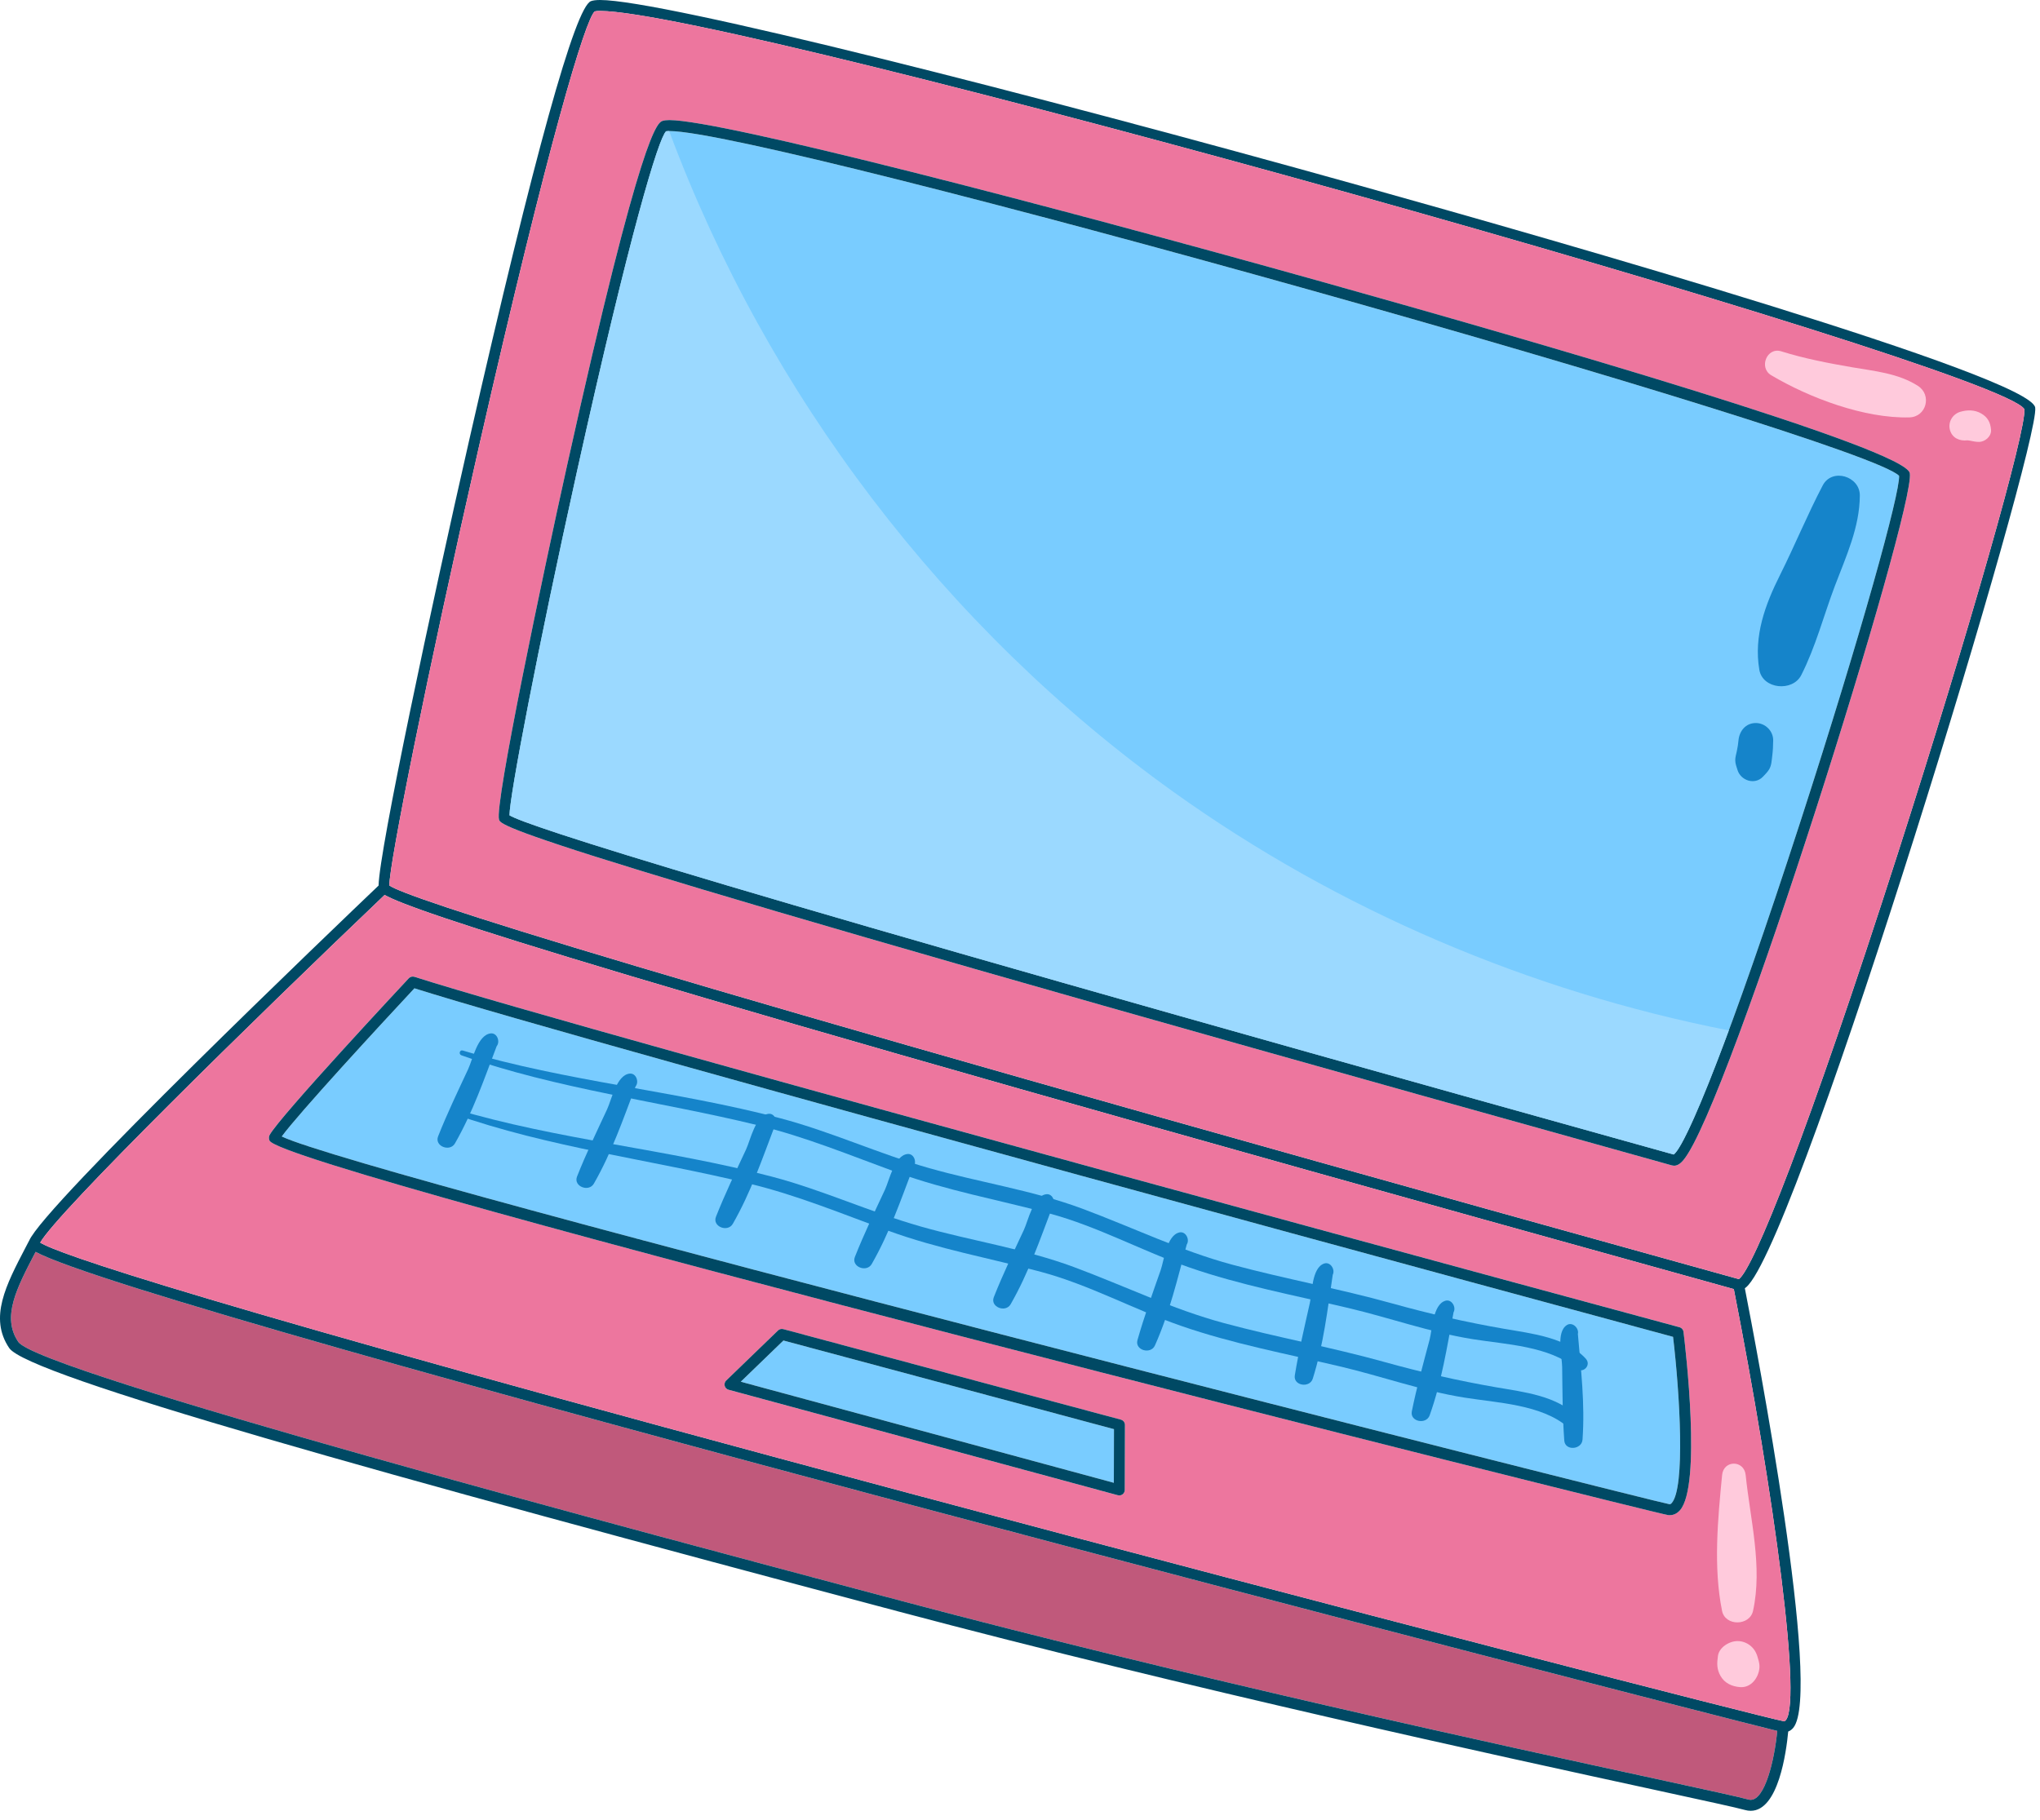 <?xml version="1.0" encoding="UTF-8"?> <svg xmlns="http://www.w3.org/2000/svg" width="186" height="166" viewBox="0 0 186 166" fill="none"><g clip-path="url(#clip0_3769_736)"><path d="M150.905 162.218C155.746 163.27 158.668 163.906 159.381 164.112C159.465 164.136 159.546 164.148 159.622 164.148C160.906 164.148 161.781 160.605 162.044 157.863C153.269 155.703 13.413 119.682 3.249 114.172L3.229 114.211C1.504 117.515 0.141 120.124 1.668 122.383C3.504 125.102 58.585 139.736 82.106 145.985C108.618 153.029 137.18 159.236 150.905 162.218Z" fill="#C0597B"></path><path d="M159.622 165.148C162.151 165.148 162.87 159.768 163.043 157.918C163.195 157.86 163.355 157.759 163.505 157.577C166.162 154.345 160.134 122.835 159.089 117.494C159.22 117.401 159.331 117.288 159.417 117.189C164.5 111.366 186.026 40.552 185.563 37.174C185.172 34.327 142.383 22.071 124.004 16.934C93.895 8.518 60.427 0 54.718 0C54.345 0 54.079 0.033 53.882 0.104C52.449 0.622 48.711 14.106 42.77 40.181C39.37 55.106 34.584 77.502 34.517 80.765C30.764 84.345 3.967 109.974 2.651 113.167C2.648 113.173 2.642 113.175 2.639 113.181L2.343 113.749C0.538 117.206 -1.021 120.19 0.84 122.944C2.538 125.458 34.453 134.359 81.85 146.952C108.385 154.003 136.961 160.213 150.695 163.197C155.349 164.209 158.423 164.877 159.105 165.074C159.277 165.123 159.451 165.148 159.622 165.148ZM1.667 122.382C0.14 120.123 1.503 117.514 3.228 114.21L3.248 114.171C13.412 119.681 153.268 155.702 162.043 157.862C161.781 160.604 160.905 164.147 159.621 164.147C159.545 164.147 159.464 164.135 159.38 164.111C158.667 163.905 155.745 163.269 150.904 162.217C137.178 159.235 108.617 153.028 82.104 145.983C58.585 139.735 3.504 125.101 1.667 122.382ZM54.718 0.999C66.7 0.999 182.012 33.307 184.572 37.31C184.81 39.048 179.537 57.578 173.056 77.773C164.827 103.414 159.869 115.709 158.545 116.658C157.988 116.501 156.101 115.975 153.176 115.164C55.028 87.901 37.112 81.867 35.498 80.759C35.484 78.851 38.891 61.734 43.669 40.733C50.069 12.611 53.384 1.76 54.221 1.044C54.251 1.033 54.372 0.999 54.718 0.999ZM35.069 81.62C37.637 83.073 53.254 88.447 152.908 116.127C155.578 116.869 157.369 117.366 158.084 117.567C161.706 135.988 164.486 156.218 162.687 156.987L162.67 156.985C160.847 156.649 122.786 146.861 82.86 136.171C16.569 118.42 5.179 114.281 3.665 113.327C5.25 110.531 22.977 93.154 35.069 81.62Z" fill="#004964"></path><path d="M3.664 113.327C5.178 114.281 16.567 118.42 82.859 136.171C122.786 146.861 160.846 156.649 162.669 156.985L162.685 156.987L162.684 157.48L162.686 156.987C164.485 156.218 161.706 135.987 158.083 117.567C157.369 117.366 155.577 116.868 152.907 116.127C53.253 88.447 37.635 83.073 35.068 81.62C22.977 93.154 5.25 110.531 3.664 113.327ZM102.555 135.887C102.555 136.043 102.482 136.189 102.359 136.283C102.27 136.35 102.164 136.386 102.055 136.386C102.011 136.386 101.967 136.38 101.924 136.369L66.431 126.749C66.258 126.702 66.122 126.565 66.078 126.392C66.033 126.217 66.085 126.033 66.215 125.908L70.94 121.343C71.066 121.22 71.248 121.176 71.417 121.219L102.202 129.476C102.421 129.536 102.573 129.734 102.572 129.96L102.555 135.887ZM24.579 103.516C25.506 101.813 36.79 89.734 37.27 89.22C37.402 89.079 37.603 89.028 37.788 89.085C53.167 94.016 152.132 120.774 153.13 121.044C153.326 121.097 153.471 121.264 153.495 121.466C153.671 122.896 155.152 135.499 153.17 137.74C152.843 138.108 152.482 138.186 152.237 138.186C152.216 138.186 152.108 138.179 152.088 138.176C150.915 138.033 25.972 106.744 24.576 104.029C24.5 103.883 24.5 103.662 24.579 103.516Z" fill="#ED769E"></path><path d="M35.498 80.758C37.113 81.866 55.028 87.901 153.176 115.163C156.101 115.974 157.989 116.5 158.545 116.657C159.868 115.709 164.827 103.413 173.056 77.772C179.536 57.578 184.81 39.047 184.572 37.309C182.011 33.306 66.699 0.998 54.718 0.998C54.373 0.998 54.251 1.032 54.222 1.042C53.386 1.759 50.07 12.609 43.67 40.731C38.891 61.733 35.484 78.85 35.498 80.758ZM51.686 42.531C58.54 11.609 59.964 11.166 60.433 11.02C60.584 10.973 60.775 10.952 61.036 10.952C65.761 10.952 95.207 18.6 120.567 25.707C140.404 31.266 173.74 40.925 174.13 43.156C174.687 46.332 157.62 100.886 153.491 105.799C153.305 106.021 153.013 106.316 152.635 106.316C152.588 106.316 152.487 106.301 152.442 106.289C152.128 106.198 150.461 105.733 147.758 104.979C46.086 76.629 45.69 75.36 45.5 74.75C45.078 73.396 49.486 52.459 51.686 42.531Z" fill="#ED769E"></path><path d="M52.596 43.045C49.005 59.27 46.458 72.627 46.454 74.358C48.059 75.323 63.901 80.558 148.025 104.016C150.492 104.704 152.097 105.152 152.602 105.294C153.746 104.427 157.728 94.77 164.18 74.852C169.712 57.771 173.24 44.956 173.151 43.397C169.921 39.985 70.027 11.953 61.035 11.953C60.811 11.953 60.737 11.973 60.729 11.976C60.05 12.599 57.444 21.145 52.596 43.045Z" fill="#79CCFF"></path><path d="M147.758 104.978C150.46 105.732 152.127 106.197 152.442 106.288C152.487 106.301 152.589 106.315 152.635 106.315C153.014 106.315 153.305 106.02 153.491 105.798C157.62 100.885 174.686 46.331 174.13 43.155C173.74 40.923 140.404 31.264 120.567 25.706C95.207 18.599 65.76 10.951 61.036 10.951C60.775 10.951 60.584 10.972 60.433 11.019C59.965 11.164 58.54 11.608 51.686 42.53C49.485 52.458 45.078 73.395 45.499 74.748C45.69 75.359 46.085 76.628 147.758 104.978ZM173.152 43.396C173.241 44.955 169.713 57.77 164.181 74.851C157.729 94.769 153.746 104.426 152.603 105.293C152.098 105.15 150.493 104.702 148.026 104.015C63.902 80.557 48.06 75.322 46.455 74.357C46.459 72.627 49.006 59.269 52.597 43.044C57.444 21.144 60.051 12.599 60.73 11.975C60.738 11.972 60.813 11.952 61.036 11.952C70.028 11.952 169.922 39.984 173.152 43.396Z" fill="#004964"></path><path d="M152.21 137.185L152.238 137.187C152.264 137.187 152.325 137.187 152.422 137.078C153.664 135.675 153.167 127.183 152.544 121.922C146.279 120.228 53.661 95.164 37.785 90.135C34.613 93.533 27.214 101.56 25.688 103.649C33.034 107.197 151.224 137.065 152.21 137.185Z" fill="#79CCFF"></path><path d="M152.089 138.178C152.11 138.181 152.218 138.188 152.238 138.188C152.483 138.188 152.843 138.11 153.171 137.742C155.153 135.501 153.672 122.897 153.496 121.468C153.472 121.266 153.327 121.099 153.131 121.046C152.133 120.776 53.168 94.018 37.789 89.087C37.604 89.029 37.403 89.081 37.271 89.222C36.791 89.736 25.507 101.815 24.58 103.518C24.501 103.663 24.501 103.885 24.577 104.032C25.973 106.746 150.916 138.035 152.089 138.178ZM152.544 121.922C153.167 127.184 153.664 135.675 152.422 137.078C152.325 137.187 152.265 137.187 152.238 137.187L152.21 137.185C151.225 137.065 33.034 107.197 25.688 103.648C27.214 101.559 34.613 93.533 37.785 90.134C53.661 95.164 146.279 120.227 152.544 121.922Z" fill="#004964"></path><path d="M67.542 126.014L101.556 135.233L101.569 130.34L71.43 122.257L67.542 126.014Z" fill="#79CCFF"></path><path d="M102.2 129.474L71.415 121.217C71.246 121.174 71.064 121.218 70.938 121.341L66.213 125.906C66.084 126.031 66.031 126.216 66.076 126.39C66.121 126.564 66.256 126.701 66.429 126.747L101.922 136.367C101.965 136.379 102.009 136.384 102.053 136.384C102.161 136.384 102.268 136.349 102.357 136.281C102.48 136.186 102.553 136.041 102.553 135.885L102.569 129.956C102.571 129.732 102.419 129.534 102.2 129.474ZM101.556 135.233L67.541 126.014L71.429 122.257L101.568 130.34L101.556 135.233Z" fill="#004964"></path><path d="M152.603 105.294C153.287 104.775 154.989 101.105 157.627 93.976C139.46 90.41 122.039 82.998 106.983 72.216C86.134 57.285 69.96 35.975 61.012 11.954C60.813 11.956 60.736 11.974 60.729 11.976C60.049 12.6 57.443 21.146 52.596 43.045C49.005 59.27 46.458 72.627 46.454 74.358C48.059 75.323 63.901 80.558 148.025 104.016C150.493 104.703 152.098 105.151 152.603 105.294Z" fill="#9BD9FF"></path><path d="M166.188 44.273C164.795 46.931 163.651 49.734 162.304 52.424C160.928 55.171 159.891 57.997 160.408 61.079C160.707 62.864 163.445 63.111 164.228 61.578C165.54 59.009 166.28 56.125 167.301 53.428C168.314 50.752 169.558 48.096 169.573 45.19C169.582 43.43 167.041 42.646 166.188 44.273Z" fill="#1584CA"></path><path d="M160.09 65.941C159.165 65.941 158.59 66.665 158.508 67.523C158.473 67.894 158.447 68.063 158.353 68.529C158.3 68.791 158.214 69.053 158.214 69.323C158.214 69.645 158.328 69.925 158.42 70.225C158.717 71.194 159.999 71.617 160.738 70.837C160.934 70.63 161.164 70.406 161.308 70.161C161.524 69.793 161.53 69.377 161.584 68.966C161.646 68.487 161.669 68.005 161.673 67.523C161.68 66.661 160.946 65.941 160.09 65.941Z" fill="#1584CA"></path><path d="M44.732 94.248C43.543 94.391 43.097 96.623 42.686 97.505C41.737 99.541 40.773 101.544 39.946 103.633C39.589 104.535 41.02 105.087 41.481 104.28C43.117 101.42 44.125 98.459 45.286 95.411C45.624 95.003 45.334 94.176 44.732 94.248Z" fill="#1584CA"></path><path d="M57.399 97.915C56.21 98.058 55.764 100.29 55.353 101.172C54.404 103.208 53.44 105.211 52.613 107.3C52.256 108.202 53.687 108.754 54.148 107.947C55.784 105.087 56.792 102.126 57.953 99.078C58.291 98.67 58 97.843 57.399 97.915Z" fill="#1584CA"></path><path d="M70.066 101.582C68.877 101.725 68.431 103.957 68.02 104.839C67.071 106.875 66.107 108.878 65.28 110.967C64.923 111.869 66.354 112.421 66.815 111.614C68.451 108.754 69.459 105.793 70.62 102.745C70.958 102.337 70.667 101.509 70.066 101.582Z" fill="#1584CA"></path><path d="M82.732 105.248C81.543 105.391 81.097 107.623 80.686 108.505C79.737 110.541 78.773 112.544 77.946 114.633C77.589 115.535 79.02 116.087 79.481 115.28C81.117 112.42 82.125 109.459 83.286 106.411C83.624 106.003 83.334 105.176 82.732 105.248Z" fill="#1584CA"></path><path d="M95.399 108.915C94.21 109.058 93.764 111.29 93.353 112.172C92.404 114.208 91.44 116.211 90.613 118.3C90.256 119.202 91.687 119.754 92.148 118.947C93.784 116.087 94.792 113.126 95.953 110.078C96.291 109.67 96 108.843 95.399 108.915Z" fill="#1584CA"></path><path d="M107.534 112.4C106.365 112.662 106.145 114.927 105.824 115.845C105.083 117.965 104.325 120.055 103.711 122.216C103.446 123.149 104.925 123.555 105.303 122.707C106.644 119.698 107.351 116.651 108.202 113.502C108.497 113.063 108.125 112.268 107.534 112.4Z" fill="#1584CA"></path><path d="M120.726 115.238C119.595 115.632 119.636 117.908 119.423 118.857C118.931 121.048 118.418 123.212 118.057 125.429C117.901 126.387 119.417 126.62 119.695 125.733C120.682 122.589 121.033 119.482 121.516 116.256C121.758 115.784 121.298 115.038 120.726 115.238Z" fill="#1584CA"></path><path d="M131.78 118.631C130.635 118.982 130.59 121.257 130.341 122.198C129.766 124.369 129.171 126.511 128.726 128.714C128.534 129.665 130.039 129.955 130.351 129.08C131.456 125.976 131.926 122.884 132.531 119.679C132.791 119.217 132.359 118.454 131.78 118.631Z" fill="#1584CA"></path><path d="M142.861 120.847C141.852 121.492 142.419 123.696 142.432 124.669C142.461 126.915 142.463 129.138 142.625 131.379C142.695 132.347 144.223 132.222 144.289 131.295C144.521 128.008 144.143 124.904 143.865 121.654C143.992 121.14 143.371 120.521 142.861 120.847Z" fill="#1584CA"></path><path d="M144.581 123.908C142.797 121.964 139.624 121.618 137.172 121.194C133.643 120.583 130.364 119.829 126.912 118.868C122.104 117.53 117.183 116.641 112.364 115.344C107.613 114.065 103.233 111.923 98.638 110.218C94.141 108.549 89.297 107.838 84.69 106.526C80.096 105.218 75.771 103.205 71.139 101.984C61.587 99.465 51.672 98.645 42.191 95.808C41.908 95.723 41.798 96.149 42.071 96.245C50.844 99.341 60.104 100.427 69.11 102.626C73.497 103.697 77.565 105.388 81.789 106.931C86.286 108.575 91.047 109.428 95.662 110.665C100.072 111.847 104.122 114.091 108.425 115.587C113.135 117.224 118.078 118.146 122.921 119.288C126.732 120.187 130.397 121.512 134.267 122.132C137.234 122.608 141.294 122.755 143.681 124.809C144.299 125.342 145.141 124.519 144.581 123.908Z" fill="#1584CA"></path><path d="M143.832 129.238C142.048 127.294 138.875 126.948 136.423 126.524C132.894 125.913 129.615 125.159 126.163 124.198C121.355 122.86 116.434 121.971 111.615 120.674C106.864 119.395 102.484 117.253 97.889 115.548C93.392 113.879 88.548 113.168 83.941 111.856C79.347 110.548 75.022 108.535 70.39 107.314C60.838 104.795 50.923 103.975 41.442 101.138C41.159 101.053 41.049 101.479 41.322 101.575C50.095 104.671 59.355 105.757 68.36 107.956C72.748 109.027 76.816 110.718 81.039 112.261C85.536 113.905 90.297 114.758 94.912 115.995C99.322 117.177 103.371 119.421 107.675 120.917C112.385 122.554 117.328 123.476 122.171 124.618C125.982 125.517 129.647 126.842 133.517 127.462C136.484 127.938 140.544 128.085 142.931 130.139C143.551 130.671 144.392 129.848 143.832 129.238Z" fill="#1584CA"></path><path d="M174.868 35.191C173.072 34.042 170.938 33.85 168.876 33.496C166.706 33.124 164.508 32.699 162.406 32.041C161.095 31.63 160.342 33.538 161.488 34.219C164.977 36.291 169.99 38.174 174.089 38.067C175.65 38.025 176.162 36.019 174.868 35.191Z" fill="#FFCADC"></path><path d="M180.632 37.705C180.04 37.365 179.369 37.369 178.731 37.557C178.027 37.765 177.592 38.497 177.79 39.215C177.995 39.959 178.681 40.245 179.384 40.157C179.482 40.17 179.555 40.18 179.605 40.187C179.883 40.241 180.134 40.302 180.423 40.303C180.991 40.306 181.588 39.793 181.536 39.19C181.479 38.518 181.23 38.048 180.632 37.705Z" fill="#FFCADC"></path><path d="M159.164 134.523C159.023 133.143 157.15 133.138 157.016 134.523C156.626 138.541 156.205 142.929 157.011 146.912C157.298 148.329 159.53 148.301 159.836 146.912C160.722 142.888 159.577 138.559 159.164 134.523Z" fill="#FFCADC"></path><path d="M160.328 151.393C160.266 151.183 160.052 150.435 160.212 151.03C159.997 150.233 159.245 149.668 158.423 149.668C157.681 149.668 156.743 150.227 156.634 151.03C156.541 151.712 156.517 152.22 156.872 152.85C157.247 153.514 157.922 153.813 158.653 153.867C159.669 153.943 160.347 153.002 160.42 152.1C160.439 151.861 160.395 151.623 160.328 151.393Z" fill="#FFCADC"></path></g><defs><clipPath id="clip0_3769_736"><rect width="186" height="166" fill="white"></rect></clipPath></defs></svg> 